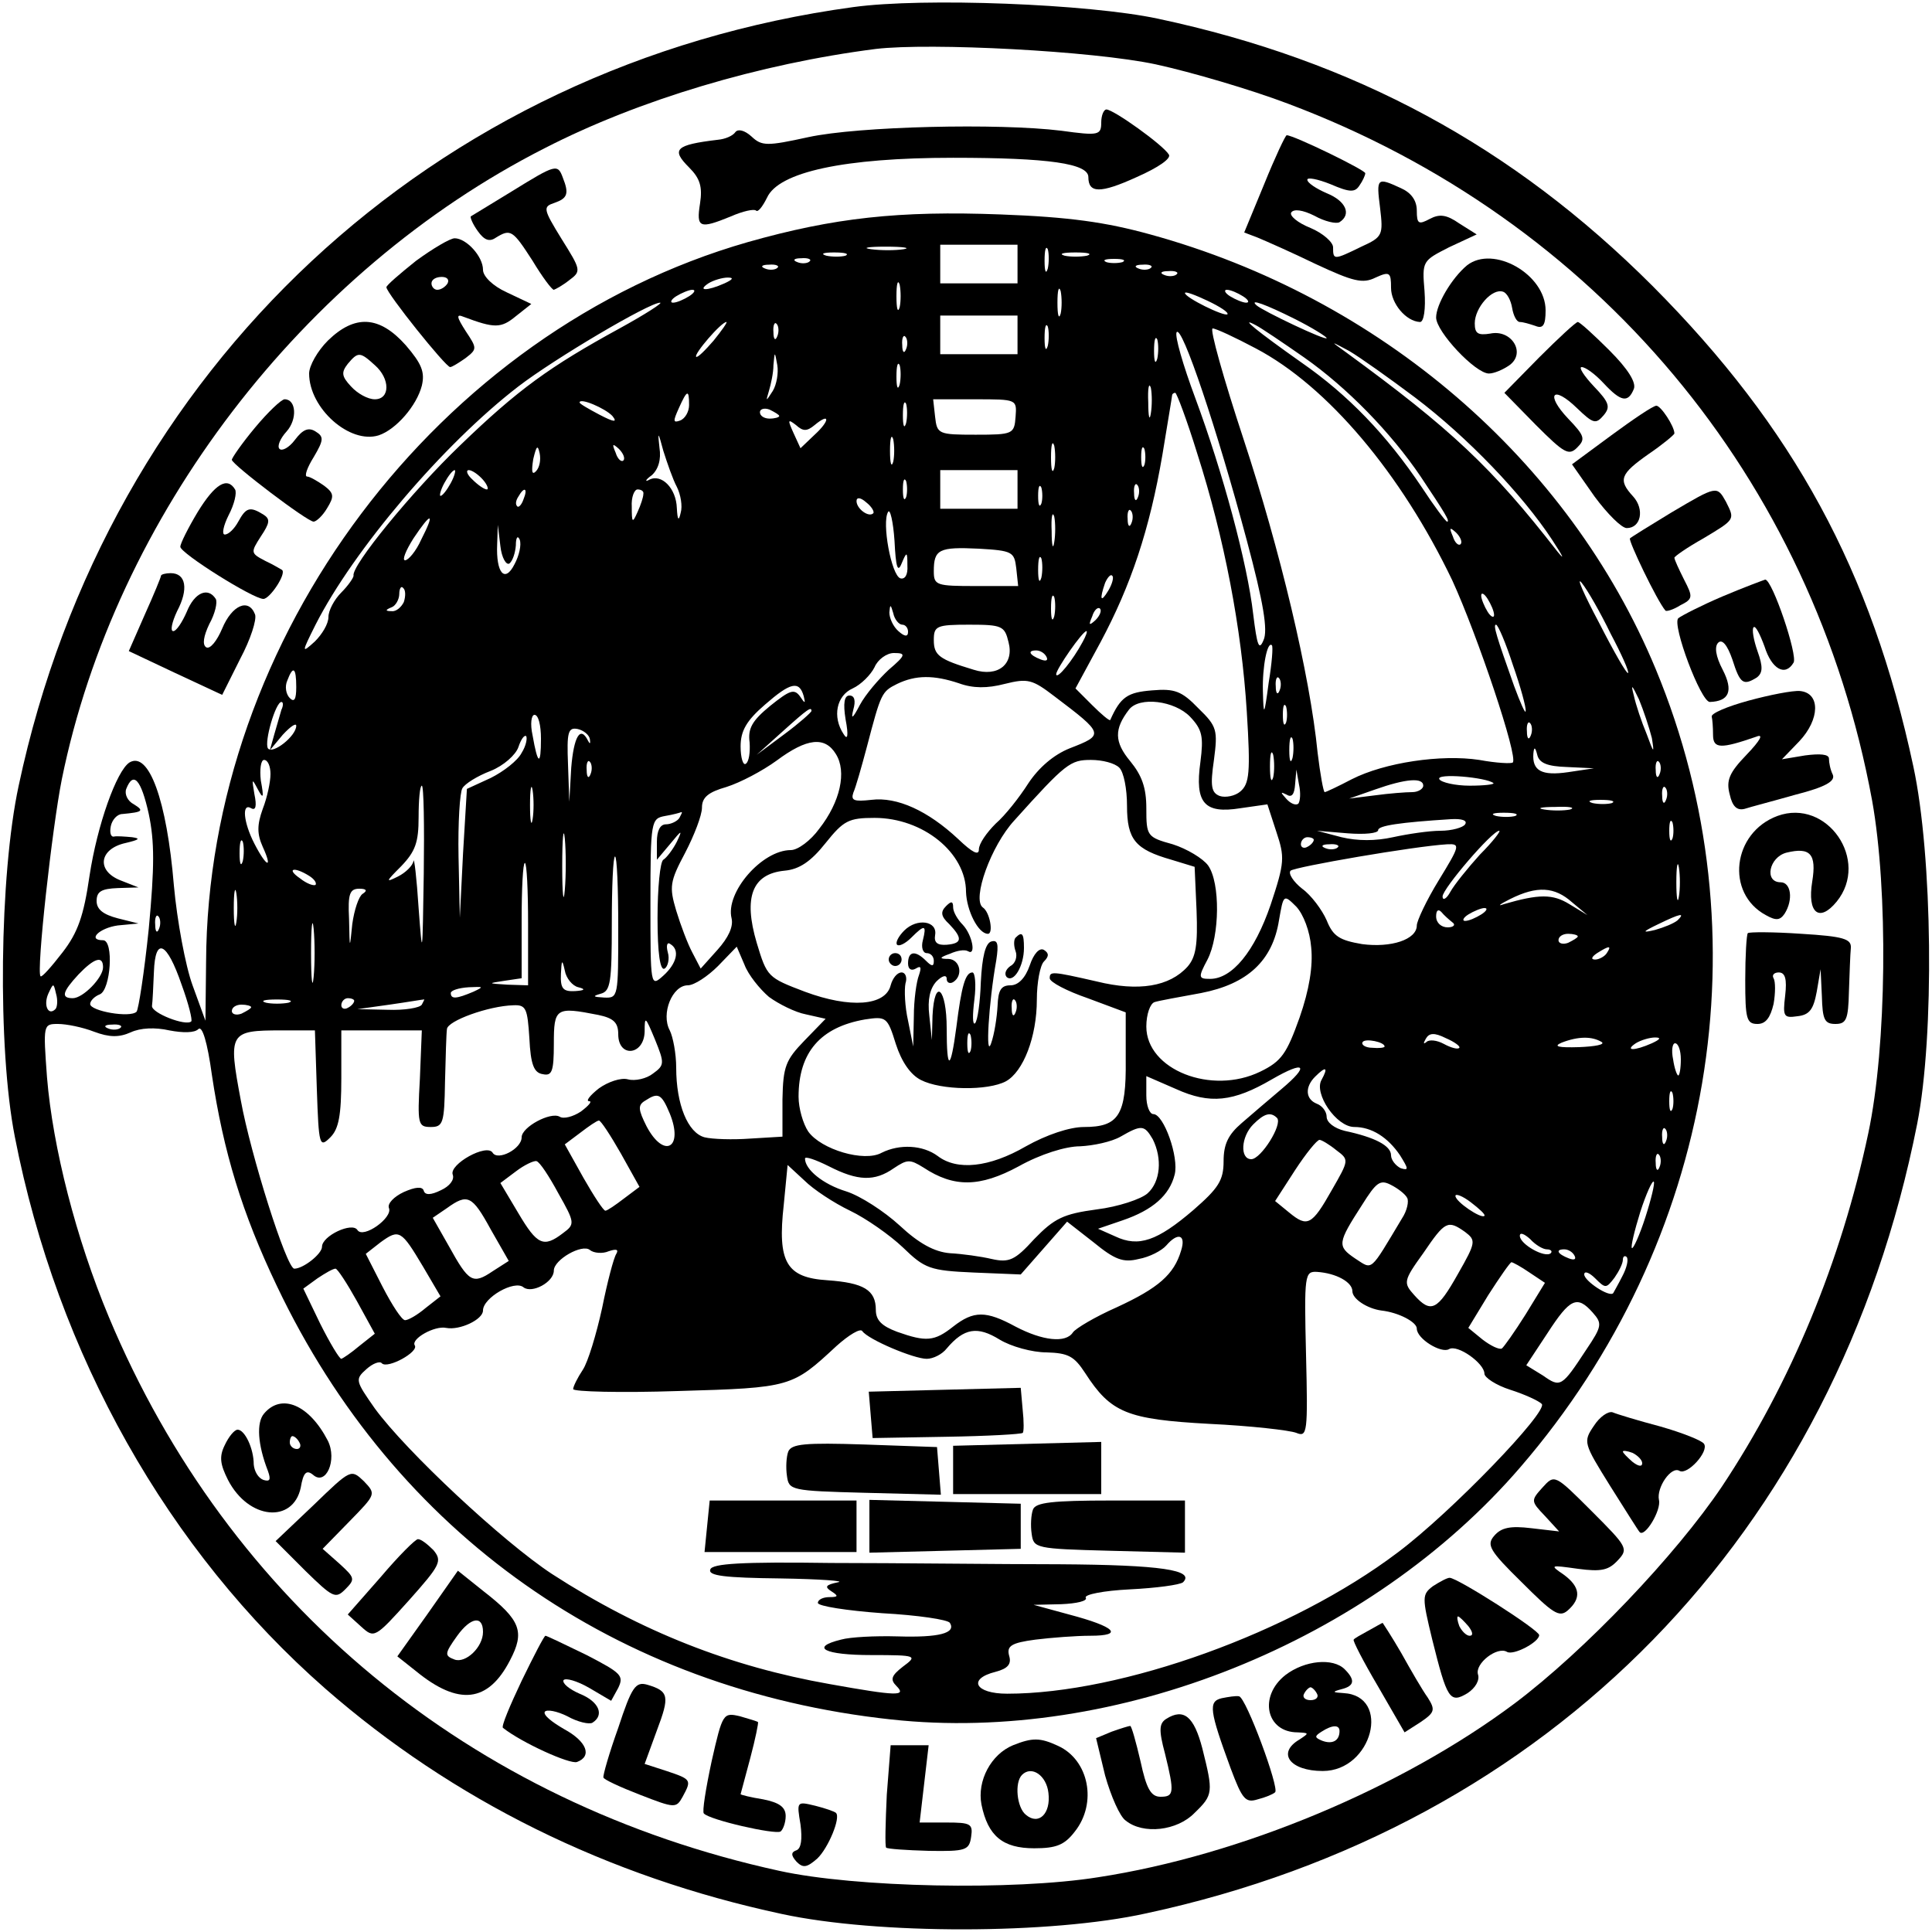 <?xml version="1.0" standalone="no"?>
<!DOCTYPE svg PUBLIC "-//W3C//DTD SVG 20010904//EN"
 "http://www.w3.org/TR/2001/REC-SVG-20010904/DTD/svg10.dtd">
<svg version="1.0" xmlns="http://www.w3.org/2000/svg"
 width="300pt" height="300pt" viewBox="0 0 300 300"
 preserveAspectRatio="xMidYMid meet">
<g transform="translate(0,300) scale(0.1,-0.1)"
fill="#000000" stroke="none">
<path d="M1325 2989 c-653 -89 -1158 -560 -1296 -1209 -30 -139 -33 -408 -6
-545 66 -339 238 -643 482 -857 198 -173 438 -292 709 -350 148 -32 417 -32
566 1 628 135 1071 589 1197 1226 27 137 24 416 -6 555 -65 304 -186 526 -405
746 -217 217 -463 350 -768 415 -108 23 -364 33 -473 18z m470 -89 c55 -12
147 -39 205 -61 479 -180 815 -582 907 -1082 25 -139 23 -381 -6 -517 -42
-198 -120 -387 -227 -548 -72 -107 -213 -255 -322 -337 -175 -131 -425 -236
-647 -270 -132 -21 -377 -16 -495 10 -480 105 -855 415 -1041 860 -51 122 -87
263 -96 372 -6 82 -6 83 17 83 13 0 38 -5 56 -12 24 -9 39 -9 57 -1 15 7 38 8
60 3 21 -4 39 -4 45 2 6 6 14 -20 21 -71 18 -120 47 -215 101 -328 183 -385
527 -627 954 -673 349 -38 743 120 977 392 301 349 381 827 210 1239 -135 325
-428 577 -785 675 -69 19 -125 27 -232 31 -158 6 -259 -5 -393 -43 -481 -138
-839 -614 -841 -1118 l-1 -91 -20 55 c-11 30 -24 100 -29 155 -11 133 -39 209
-69 191 -20 -13 -50 -97 -62 -176 -9 -62 -18 -88 -42 -119 -17 -22 -32 -39
-34 -37 -7 6 18 231 33 306 83 408 374 789 750 980 146 75 334 131 514 154 85
10 337 -3 435 -24z m-392 -287 c-13 -2 -35 -2 -50 0 -16 2 -5 4 22 4 28 0 40
-2 28 -4z m177 -23 l0 -30 -60 0 -60 0 0 30 0 30 60 0 60 0 0 -30z m47 -7 c-3
-10 -5 -4 -5 12 0 17 2 24 5 18 2 -7 2 -21 0 -30z m-314 20 c-7 -2 -21 -2 -30
0 -10 3 -4 5 12 5 17 0 24 -2 18 -5z m375 0 c-10 -2 -26 -2 -35 0 -10 3 -2 5
17 5 19 0 27 -2 18 -5z m-431 -9 c-3 -3 -12 -4 -19 -1 -8 3 -5 6 6 6 11 1 17
-2 13 -5z m486 -1 c-7 -2 -19 -2 -25 0 -7 3 -2 5 12 5 14 0 19 -2 13 -5z
m-536 -9 c-3 -3 -12 -4 -19 -1 -8 3 -5 6 6 6 11 1 17 -2 13 -5z m580 0 c-3 -3
-12 -4 -19 -1 -8 3 -5 6 6 6 11 1 17 -2 13 -5z m40 -10 c-3 -3 -12 -4 -19 -1
-8 3 -5 6 6 6 11 1 17 -2 13 -5z m-702 -14 c-27 -12 -43 -12 -25 0 8 5 22 9
30 9 10 0 8 -3 -5 -9z m272 -37 c-3 -10 -5 -2 -5 17 0 19 2 27 5 18 2 -10 2
-26 0 -35z m250 -10 c-3 -10 -5 -2 -5 17 0 19 2 27 5 18 2 -10 2 -26 0 -35z
m-577 27 c-8 -5 -19 -10 -25 -10 -5 0 -3 5 5 10 8 5 20 10 25 10 6 0 3 -5 -5
-10z m836 -28 c-5 -4 -66 26 -66 33 0 3 16 -3 35 -12 19 -9 33 -18 31 -21z
m24 28 c8 -5 11 -10 5 -10 -5 0 -17 5 -25 10 -8 5 -10 10 -5 10 6 0 17 -5 25
-10z m-968 -50 c-108 -59 -158 -95 -248 -182 -74 -71 -169 -187 -165 -202 0
-3 -8 -15 -19 -26 -11 -11 -20 -28 -20 -38 0 -11 -10 -27 -21 -38 -21 -19 -21
-18 1 26 59 116 198 280 315 370 56 43 203 130 220 130 5 0 -23 -18 -63 -40z
m1048 15 c28 -14 50 -28 50 -30 0 -5 -99 42 -109 51 -12 11 15 1 59 -21z
m-430 -25 l0 -30 -60 0 -60 0 0 30 0 30 60 0 60 0 0 -30z m-472 -9 c-13 -15
-25 -27 -27 -25 -4 4 39 54 47 54 2 0 -7 -13 -20 -29z m99 7 c-3 -8 -6 -5 -6
6 -1 11 2 17 5 13 3 -3 4 -12 1 -19z m420 -15 c-3 -10 -5 -4 -5 12 0 17 2 24
5 18 2 -7 2 -21 0 -30z m398 -18 c67 -47 135 -117 181 -185 38 -57 46 -70 41
-70 -2 0 -20 24 -39 53 -55 82 -115 144 -187 194 -68 48 -99 73 -71 58 8 -4
42 -27 75 -50z m-89 -284 c26 -97 33 -140 26 -155 -7 -17 -10 -9 -16 40 -9 79
-47 220 -90 336 -19 51 -32 96 -29 102 8 13 63 -151 109 -323z m14 298 c112
-59 226 -195 305 -360 39 -85 103 -275 94 -283 -2 -2 -25 -1 -52 4 -59 9 -147
-4 -198 -30 -21 -11 -40 -20 -42 -20 -2 0 -7 28 -11 61 -12 122 -59 317 -115
487 -31 94 -53 172 -48 172 5 0 35 -14 67 -31z m-543 -1 c-3 -8 -6 -5 -6 6 -1
11 2 17 5 13 3 -3 4 -12 1 -19z m390 -15 c-3 -10 -5 -4 -5 12 0 17 2 24 5 18
2 -7 2 -21 0 -30z m400 -60 c82 -62 167 -151 213 -221 17 -26 21 -34 8 -18
-101 130 -165 190 -328 309 -25 18 -25 18 5 2 17 -10 62 -42 102 -72z m-997
10 c-11 -17 -11 -17 -6 0 3 10 7 28 7 40 2 22 2 22 6 0 2 -12 -1 -30 -7 -40z
m197 10 c-3 -10 -5 -4 -5 12 0 17 2 24 5 18 2 -7 2 -21 0 -30z m390 -45 c-2
-13 -4 -5 -4 17 -1 22 1 32 4 23 2 -10 2 -28 0 -40z m-717 13 c0 -10 -6 -21
-14 -24 -11 -4 -11 -1 -2 19 13 29 16 30 16 5z m789 -75 c42 -131 69 -272 77
-401 6 -95 4 -112 -10 -124 -8 -7 -23 -10 -32 -7 -13 5 -15 15 -9 56 6 46 5
52 -24 80 -26 27 -37 31 -72 28 -38 -3 -49 -10 -65 -46 -1 -2 -14 9 -28 23
l-26 26 39 72 c47 88 76 174 96 291 8 49 15 90 15 92 0 2 2 4 5 4 2 0 18 -42
34 -94z m-908 58 c8 -10 3 -10 -20 2 -17 9 -31 17 -31 19 0 8 40 -9 51 -21z
m456 -11 c-3 -10 -5 -4 -5 12 0 17 2 24 5 18 2 -7 2 -21 0 -30z m170 10 c-2
-27 -4 -28 -62 -28 -58 0 -60 1 -63 28 l-3 27 65 0 c65 0 65 0 63 -27z m-367
1 c0 -2 -7 -4 -15 -4 -8 0 -15 4 -15 10 0 5 7 7 15 4 8 -4 15 -8 15 -10z m55
-14 c24 20 24 7 0 -15 l-22 -21 -11 24 c-9 20 -9 22 4 12 11 -10 17 -10 29 0z
m-214 -96 c6 -12 9 -30 6 -40 -3 -14 -5 -12 -6 7 -1 31 -24 54 -43 44 -7 -4
-6 0 4 7 10 9 15 24 12 43 -3 26 -2 25 6 -5 6 -19 15 -45 21 -56z m336 39 c-3
-10 -5 -2 -5 17 0 19 2 27 5 18 2 -10 2 -26 0 -35z m250 -10 c-3 -10 -5 -2 -5
17 0 19 2 27 5 18 2 -10 2 -26 0 -35z m-805 -5 c-6 -6 -7 0 -4 19 5 21 7 23
10 9 2 -10 0 -22 -6 -28z m136 17 c-3 -3 -9 2 -12 12 -6 14 -5 15 5 6 7 -7 10
-15 7 -18z m809 -7 c-3 -7 -5 -2 -5 12 0 14 2 19 5 13 2 -7 2 -19 0 -25z
m-1077 -28 c-6 -11 -13 -20 -16 -20 -2 0 0 9 6 20 6 11 13 20 16 20 2 0 0 -9
-6 -20z m50 5 c7 -8 9 -15 6 -15 -4 0 -14 7 -22 15 -9 8 -11 15 -6 15 5 0 15
-7 22 -15z m830 -15 l0 -30 -60 0 -60 0 0 30 0 30 60 0 60 0 0 -30z m-173 -12
c-3 -7 -5 -2 -5 12 0 14 2 19 5 13 2 -7 2 -19 0 -25z m210 -10 c-3 -7 -5 -2
-5 12 0 14 2 19 5 13 2 -7 2 -19 0 -25z m150 10 c-3 -8 -6 -5 -6 6 -1 11 2 17
5 13 3 -3 4 -12 1 -19z m-954 -3 c-3 -9 -8 -14 -10 -11 -3 3 -2 9 2 15 9 16
15 13 8 -4z m186 8 c0 -5 -4 -17 -9 -28 -8 -18 -9 -17 -9 8 -1 15 4 27 9 27 6
0 10 -3 9 -7z m357 -30 c-7 -7 -26 7 -26 19 0 6 6 6 15 -2 9 -7 13 -15 11 -17z
m44 -78 c8 19 9 19 9 -3 1 -15 -4 -22 -11 -20 -14 5 -29 87 -19 103 3 6 8 -15
10 -45 2 -41 5 -50 11 -35z m237 33 c-2 -13 -4 -5 -4 17 -1 22 1 32 4 23 2
-10 2 -28 0 -40z m120 30 c-3 -8 -6 -5 -6 6 -1 11 2 17 5 13 3 -3 4 -12 1 -19z
m-1103 -26 c-8 -18 -20 -32 -25 -32 -5 0 1 15 13 34 28 42 34 41 12 -2z m137
-37 c5 4 9 16 10 28 0 13 3 16 6 9 3 -8 -1 -25 -8 -38 -15 -30 -29 -14 -27 31
l1 30 4 -33 c2 -18 9 -30 14 -27z m1477 30 c-3 -3 -9 2 -12 12 -6 14 -5 15 5
6 7 -7 10 -15 7 -18z m-690 -37 l3 -28 -65 0 c-62 0 -66 1 -66 23 0 34 8 38
70 35 52 -3 55 -5 58 -30z m39 -15 c-3 -10 -5 -4 -5 12 0 17 2 24 5 18 2 -7 2
-21 0 -30z m104 -20 c-12 -20 -14 -14 -5 12 4 9 9 14 11 11 3 -2 0 -13 -6 -23z
m780 -67 c17 -32 29 -59 27 -61 -2 -2 -22 33 -45 78 -24 45 -36 73 -27 62 9
-11 29 -46 45 -79z m-1874 49 c-4 -8 -12 -15 -19 -14 -10 0 -10 2 0 6 6 2 12
12 12 21 0 8 3 13 6 9 4 -3 4 -13 1 -22z m1010 -22 c-3 -10 -5 -4 -5 12 0 17
2 24 5 18 2 -7 2 -21 0 -30z m683 2 c0 -5 -5 -3 -10 5 -5 8 -10 20 -10 25 0 6
5 3 10 -5 5 -8 10 -19 10 -25z m-919 -15 c5 0 9 -5 9 -11 0 -8 -5 -8 -15 1 -8
7 -14 20 -14 29 1 13 2 13 6 -1 2 -10 9 -18 14 -18z m300 7 c-10 -9 -11 -8 -5
6 3 10 9 15 12 12 3 -3 0 -11 -7 -18z m-135 -34 c9 -34 -16 -55 -54 -43 -53
16 -62 22 -62 46 0 22 4 24 55 24 51 0 55 -2 61 -27z m783 -35 c12 -34 21 -67
20 -72 0 -6 -8 12 -18 39 -27 76 -33 95 -28 95 3 0 15 -28 26 -62z m-668 35
c-15 -28 -40 -59 -41 -50 0 8 41 67 47 67 2 0 -1 -8 -6 -17z m289 -63 c-7 -53
-8 -53 -9 -13 -1 38 7 78 14 71 2 -2 0 -28 -5 -58z m-590 20 c-15 -14 -36 -38
-45 -55 -11 -21 -14 -23 -10 -7 4 14 2 22 -6 22 -8 0 -10 -12 -6 -37 5 -26 3
-33 -3 -23 -18 27 -11 60 14 71 13 6 28 21 34 33 5 12 19 22 30 22 19 0 19 -3
-8 -26z m245 20 c3 -6 -1 -7 -9 -4 -18 7 -21 14 -7 14 6 0 13 -4 16 -10z
m-1165 -47 c0 -19 -3 -24 -10 -17 -6 6 -8 18 -4 27 9 24 14 21 14 -10z m1029
6 c22 -8 44 -8 71 -1 36 9 43 7 77 -19 78 -59 78 -60 24 -81 -25 -10 -48 -30
-64 -54 -14 -22 -36 -50 -51 -63 -14 -14 -26 -31 -26 -40 0 -10 -10 -5 -32 16
-47 44 -95 66 -135 61 -27 -3 -32 -1 -28 11 4 9 13 41 21 71 22 84 23 86 47
98 29 14 57 14 96 1z m498 -11 c-3 -8 -6 -5 -6 6 -1 11 2 17 5 13 3 -3 4 -12
1 -19z m-739 -9 c3 -12 2 -12 -6 0 -9 12 -16 9 -46 -15 -28 -23 -35 -35 -32
-57 1 -15 -1 -30 -6 -33 -4 -3 -8 9 -8 27 0 24 9 40 38 65 39 34 53 38 60 13z
m1317 -65 c4 -25 3 -24 -8 6 -8 19 -17 46 -20 60 -5 19 -3 17 8 -6 7 -17 16
-44 20 -60z m-2128 44 c-2 -7 -7 -24 -11 -38 l-7 -25 20 24 c12 13 21 19 21
14 0 -16 -37 -45 -44 -35 -6 10 12 72 21 72 3 0 3 -6 0 -12z m1411 -11 c19
-20 21 -31 16 -70 -9 -64 6 -81 62 -72 l42 6 14 -43 c13 -39 13 -47 -9 -113
-25 -73 -60 -115 -94 -115 -18 0 -19 2 -4 30 19 37 20 119 1 146 -8 11 -33 26
-55 33 -40 11 -41 13 -41 56 0 32 -7 51 -25 73 -25 30 -25 50 -2 80 16 21 71
14 95 -11z m149 -9 c-3 -7 -5 -2 -5 12 0 14 2 19 5 13 2 -7 2 -19 0 -25z
m-737 18 c0 -2 -19 -19 -42 -36 l-43 -32 40 36 c40 36 45 39 45 32z m-420 -43
c0 -43 -5 -41 -13 5 -4 18 -2 32 3 32 6 0 10 -16 10 -37z m1537 5 c-3 -8 -6
-5 -6 6 -1 11 2 17 5 13 3 -3 4 -12 1 -19z m-1461 -6 c1 -7 0 -8 -3 -2 -12 24
-22 6 -26 -42 l-3 -53 -2 58 c-2 50 0 58 15 55 9 -2 18 -9 19 -16z m-106 -21
c-6 -12 -28 -29 -48 -39 l-37 -17 -6 -100 -5 -100 -2 95 c-1 52 2 100 6 106 4
7 23 19 44 27 20 8 39 25 43 37 4 12 9 19 12 17 2 -3 0 -15 -7 -26z m1197 -8
c-3 -10 -5 -4 -5 12 0 17 2 24 5 18 2 -7 2 -21 0 -30z m-709 6 c17 -27 7 -74
-26 -116 -13 -18 -33 -33 -44 -33 -45 0 -102 -66 -92 -106 3 -13 -5 -30 -22
-49 l-26 -29 -13 25 c-7 13 -18 42 -25 65 -11 37 -10 45 14 90 14 27 26 58 26
70 0 16 10 24 38 32 22 7 56 25 78 41 47 35 75 38 92 10z m679 -36 c-3 -10 -5
-2 -5 17 0 19 2 27 5 18 2 -10 2 -26 0 -35z m456 16 l42 -2 -40 -6 c-41 -6
-56 2 -54 29 1 11 3 10 6 -2 3 -13 16 -18 46 -19z m-2013 -11 c0 -12 -5 -36
-12 -54 -9 -25 -9 -39 0 -59 16 -35 6 -32 -13 5 -17 33 -20 64 -5 55 7 -4 9 3
5 22 -4 24 -4 25 5 8 9 -17 10 -14 5 13 -2 17 0 32 5 32 6 0 10 -10 10 -22z
m497 0 c-3 -8 -6 -5 -6 6 -1 11 2 17 5 13 3 -3 4 -12 1 -19z m821 10 c7 -7 12
-33 12 -59 0 -53 13 -68 69 -84 l36 -11 3 -68 c2 -53 -1 -72 -14 -87 -28 -31
-76 -39 -141 -23 -70 16 -73 16 -73 5 0 -6 27 -20 59 -31 l59 -22 0 -74 c1
-86 -11 -104 -65 -104 -22 0 -58 -12 -90 -30 -57 -33 -107 -38 -137 -15 -23
17 -59 19 -87 5 -27 -15 -94 5 -114 33 -8 12 -15 36 -15 54 0 69 34 108 103
120 33 5 35 4 48 -38 9 -28 23 -48 39 -56 31 -16 104 -17 132 -2 27 15 48 69
48 127 0 26 5 53 11 59 8 8 8 13 0 18 -7 4 -16 -6 -22 -24 -7 -20 -18 -31 -30
-31 -15 0 -19 -8 -20 -32 -1 -18 -5 -44 -10 -58 -9 -26 -4 62 8 129 4 26 2 32
-8 29 -9 -3 -14 -24 -16 -63 -1 -31 -5 -60 -9 -64 -4 -3 -4 13 -1 37 3 23 1
42 -3 42 -11 0 -17 -21 -25 -85 -9 -68 -15 -69 -15 -2 0 63 -19 80 -22 20 l-1
-38 -4 38 c-3 25 1 42 11 53 9 9 16 11 16 4 0 -6 5 -8 10 -5 16 10 11 35 -7
36 -15 0 -15 2 2 8 11 5 23 7 28 4 13 -8 7 25 -8 41 -8 8 -15 20 -15 27 0 10
-3 10 -11 2 -9 -9 -8 -16 5 -28 21 -22 20 -30 -4 -32 -14 -1 -20 3 -18 15 4
22 -28 27 -48 7 -9 -9 -14 -19 -11 -22 3 -3 13 2 22 11 21 21 24 20 18 -4 -3
-11 0 -20 6 -20 6 0 11 -5 11 -12 0 -9 -3 -9 -12 0 -17 17 -28 15 -28 -4 0 -9
5 -12 12 -8 8 5 9 2 5 -10 -4 -10 -8 -39 -8 -64 l-1 -47 -8 40 c-5 22 -6 48
-4 58 3 9 0 17 -6 17 -7 0 -14 -9 -17 -20 -8 -32 -63 -36 -133 -10 -58 22 -59
23 -75 76 -21 71 -7 107 43 112 23 2 41 14 64 43 28 35 36 39 76 39 75 0 142
-54 142 -115 1 -29 19 -65 34 -65 9 0 3 34 -8 41 -17 13 13 96 49 135 80 89
87 94 119 94 18 0 37 -5 44 -12z m839 -10 c-3 -8 -6 -5 -6 6 -1 11 2 17 5 13
3 -3 4 -12 1 -19z m-561 -46 c-4 -3 -12 0 -19 8 -9 10 -9 11 1 6 8 -5 12 1 13
16 l2 23 4 -23 c3 -13 2 -26 -1 -30z m303 32 c2 -2 -14 -4 -37 -4 -22 0 -44 5
-47 10 -6 10 73 3 84 -6z m-2088 -48 c9 -43 9 -81 0 -178 -7 -68 -16 -126 -19
-129 -10 -10 -72 1 -72 12 0 5 7 12 15 15 17 7 22 84 5 84 -25 0 -6 19 23 23
l32 3 -32 8 c-23 6 -33 14 -33 27 0 15 8 19 33 20 l32 1 -28 11 c-38 15 -33
49 8 58 21 5 24 7 10 9 -11 1 -24 2 -28 1 -5 -1 -7 6 -5 16 2 10 10 19 18 19
32 3 34 5 18 15 -10 5 -15 16 -12 24 11 28 23 15 35 -39z m596 -8 c-2 -13 -4
-3 -4 22 0 25 2 35 4 23 2 -13 2 -33 0 -45z m1383 52 c0 -5 -8 -10 -17 -10
-10 0 -36 -2 -58 -5 l-40 -5 40 14 c48 17 75 19 75 6z m-1552 -137 c-2 -129
-2 -133 -8 -53 -3 47 -7 80 -8 73 -1 -7 -12 -18 -24 -24 -20 -10 -19 -8 5 16
22 23 27 37 27 76 0 27 2 49 5 49 3 0 4 -62 3 -137z m1929 115 c-3 -8 -6 -5
-6 6 -1 11 2 17 5 13 3 -3 4 -12 1 -19z m-84 -5 c-7 -2 -21 -2 -30 0 -10 3 -4
5 12 5 17 0 24 -2 18 -5z m-65 -10 c-10 -2 -28 -2 -40 0 -13 2 -5 4 17 4 22 1
32 -1 23 -4z m-1383 -13 c-3 -5 -13 -10 -21 -10 -9 0 -14 -10 -14 -27 l0 -28
21 25 c18 22 19 22 10 3 -6 -12 -16 -25 -21 -28 -5 -3 -9 -44 -9 -91 0 -54 4
-82 11 -78 5 3 8 15 5 25 -3 11 -1 17 4 13 15 -9 10 -30 -11 -49 -20 -18 -20
-17 -20 113 0 128 1 131 23 135 12 2 23 5 25 6 2 0 0 -3 -3 -9z m1298 3 c-7
-2 -21 -2 -30 0 -10 3 -4 5 12 5 17 0 24 -2 18 -5z m-1476 -115 c-2 -24 -4 -7
-4 37 0 44 2 63 4 43 2 -21 2 -57 0 -80z m1398 102 c-3 -5 -21 -10 -38 -10
-18 0 -51 -5 -74 -10 -27 -6 -55 -6 -80 0 l-38 10 48 -4 c26 -2 47 0 47 5 0 7
34 12 113 17 17 1 26 -2 22 -8z m322 -22 c-3 -7 -5 -2 -5 12 0 14 2 19 5 13 2
-7 2 -19 0 -25z m-299 -25 c-19 -21 -40 -47 -46 -58 -6 -11 -12 -14 -12 -7 0
12 77 102 88 102 3 0 -10 -17 -30 -37z m-1921 -10 c-3 -10 -5 -4 -5 12 0 17 2
24 5 18 2 -7 2 -21 0 -30z m1663 33 c0 -3 -4 -8 -10 -11 -5 -3 -10 -1 -10 4 0
6 5 11 10 11 6 0 10 -2 10 -4z m37 -12 c-3 -3 -12 -4 -19 -1 -8 3 -5 6 6 6 11
1 17 -2 13 -5z m157 -51 c-19 -31 -34 -63 -34 -70 0 -22 -40 -35 -85 -29 -35
6 -45 12 -55 37 -7 16 -24 39 -38 49 -14 11 -22 24 -18 28 7 6 192 38 243 41
21 1 20 -2 -13 -56z m-1274 -73 c0 -108 0 -110 -22 -109 -17 1 -19 2 -5 6 15
4 17 18 17 109 0 57 2 104 5 104 3 0 5 -49 5 -110z m1647 48 c-2 -13 -4 -3 -4
22 0 25 2 35 4 23 2 -13 2 -33 0 -45z m-1787 -43 l0 -95 -32 1 c-31 2 -31 2
-5 6 l27 4 0 90 c0 49 2 89 5 89 3 0 5 -43 5 -95z m-340 75 c8 -5 12 -11 10
-14 -3 -2 -14 2 -24 10 -22 15 -10 19 14 4z m-113 -72 c-2 -13 -4 -3 -4 22 0
25 2 35 4 23 2 -13 2 -33 0 -45z m196 44 c-6 -4 -13 -25 -16 -47 -4 -40 -4
-40 -5 8 -2 39 1 47 16 47 11 0 13 -3 5 -8z m1878 -13 l24 -20 -28 17 c-26 16
-47 16 -102 0 -11 -4 -6 0 10 8 42 21 69 19 96 -5z m-405 -70 c3 -29 -3 -66
-18 -109 -20 -56 -28 -68 -61 -84 -76 -37 -177 3 -177 70 0 19 6 36 13 38 6 2
39 8 72 14 72 14 111 50 121 113 7 40 7 41 27 21 11 -12 21 -38 23 -63z
m-1549 -46 c-2 -21 -4 -4 -4 37 0 41 2 58 4 38 2 -21 2 -55 0 -75z m1768 85
c6 -4 2 -8 -7 -8 -10 0 -18 7 -18 17 0 9 3 12 8 7 4 -5 12 -12 17 -16z m45 12
c-8 -5 -19 -10 -25 -10 -5 0 -3 5 5 10 8 5 20 10 25 10 6 0 3 -5 -5 -10z
m-2053 -22 c-3 -8 -6 -5 -6 6 -1 11 2 17 5 13 3 -3 4 -12 1 -19z m2358 13 c-6
-5 -21 -11 -35 -15 -21 -5 -20 -3 5 9 35 17 42 18 30 6z m-155 -25 c0 -2 -7
-6 -15 -10 -8 -3 -15 -1 -15 4 0 6 7 10 15 10 8 0 15 -2 15 -4z m-2168 -75
c11 -30 17 -55 15 -57 -8 -8 -62 13 -61 24 1 7 2 30 3 53 2 55 20 47 43 -20z
m912 -19 c15 -11 41 -24 57 -27 l31 -7 -33 -34 c-29 -30 -33 -40 -34 -91 l0
-58 -50 -3 c-27 -2 -59 -1 -71 2 -26 7 -44 51 -44 108 0 22 -5 48 -10 58 -14
26 4 70 28 70 10 0 31 14 47 30 l29 30 12 -28 c6 -16 24 -38 38 -50z m1301 68
c-3 -5 -12 -10 -18 -10 -7 0 -6 4 3 10 19 12 23 12 15 0z m-2335 -22 c0 -16
-31 -48 -47 -48 -19 0 -16 10 9 37 24 25 38 30 38 11z m738 -31 c12 -3 10 -5
-5 -6 -19 -1 -23 4 -22 27 1 22 2 23 6 5 2 -12 12 -24 21 -26z m-812 -34 c-11
-11 -19 6 -11 24 8 17 8 17 12 0 3 -10 2 -21 -1 -24z m649 27 c-26 -11 -35
-12 -35 -2 0 4 12 8 28 9 23 1 24 1 7 -7z m-287 -17 c-10 -2 -26 -2 -35 0 -10
3 -2 5 17 5 19 0 27 -2 18 -5z m102 3 c0 -3 -4 -8 -10 -11 -5 -3 -10 -1 -10 4
0 6 5 11 10 11 6 0 10 -2 10 -4z m105 -6 c-3 -5 -27 -9 -53 -8 l-47 1 50 7
c28 4 51 8 53 8 2 1 0 -2 -3 -8z m922 -12 c-3 -8 -6 -5 -6 6 -1 11 2 17 5 13
3 -3 4 -12 1 -19z m-1187 8 c0 -2 -7 -6 -15 -10 -8 -3 -15 -1 -15 4 0 6 7 10
15 10 8 0 15 -2 15 -4z m432 -48 c2 -41 7 -54 21 -56 14 -3 17 4 17 47 0 56 3
58 69 45 24 -5 31 -12 31 -30 0 -37 40 -33 41 4 0 25 1 24 16 -12 15 -37 15
-40 -3 -53 -10 -8 -28 -12 -39 -9 -11 3 -31 -4 -45 -14 -14 -11 -21 -20 -15
-20 5 0 -1 -7 -13 -16 -12 -8 -27 -12 -33 -8 -14 8 -59 -16 -59 -32 0 -18 -37
-37 -45 -24 -9 15 -68 -18 -62 -34 3 -8 -5 -18 -18 -24 -16 -8 -25 -8 -27 -1
-2 7 -13 6 -31 -2 -15 -7 -26 -18 -23 -25 6 -15 -40 -48 -49 -34 -8 13 -55 -9
-55 -26 0 -11 -29 -34 -43 -34 -12 0 -68 178 -83 261 -20 106 -18 109 63 109
l52 0 3 -92 c3 -87 4 -91 21 -74 13 13 17 34 17 92 l0 74 63 0 62 0 -3 -75
c-4 -71 -3 -75 17 -75 19 0 21 6 22 70 1 39 2 75 3 82 1 13 65 36 103 37 20 1
22 -5 25 -51z m-635 16 c-3 -3 -12 -4 -19 -1 -8 3 -5 6 6 6 11 1 17 -2 13 -5z
m1320 -36 c-3 -7 -5 -2 -5 12 0 14 2 19 5 13 2 -7 2 -19 0 -25z m759 5 c-2 -3
-13 0 -24 6 -11 6 -23 7 -27 3 -5 -4 -5 -2 -1 5 5 9 13 10 31 1 14 -6 23 -13
21 -15z m-116 2 c0 -2 -9 -3 -19 -2 -11 0 -18 5 -15 9 4 6 34 0 34 -7z m337 7
c6 -4 -10 -7 -35 -8 -32 -1 -41 1 -27 7 26 10 47 10 62 1z m78 -2 c-27 -12
-43 -12 -25 0 8 5 22 9 30 9 10 0 8 -3 -5 -9z m45 -25 c0 -14 -2 -25 -4 -25
-2 0 -6 11 -8 25 -3 14 -1 25 3 25 5 0 9 -11 9 -25z m-620 -46 c-19 -16 -47
-40 -62 -53 -21 -18 -28 -33 -28 -59 0 -30 -8 -42 -47 -76 -56 -48 -85 -58
-121 -41 l-27 12 38 13 c47 16 73 39 81 71 7 27 -17 94 -33 94 -6 0 -11 13
-11 29 l0 30 46 -20 c53 -24 89 -20 149 15 52 30 59 22 15 -15z m62 14 c-12
-21 23 -73 51 -73 27 0 52 -16 71 -44 13 -21 14 -24 1 -20 -8 4 -15 13 -15 20
0 15 -25 28 -72 38 -16 4 -28 13 -28 22 0 8 -7 17 -15 20 -18 7 -19 26 -3 42
17 17 21 15 10 -5z m545 -45 c-3 -7 -5 -2 -5 12 0 14 2 19 5 13 2 -7 2 -19 0
-25z m-1557 -7 c22 -54 -9 -71 -36 -20 -13 26 -14 33 -2 40 20 13 25 11 38
-20z m943 -7 c9 -10 -25 -64 -40 -64 -18 0 -16 35 3 54 17 17 27 20 37 10z
m-1019 -55 l29 -52 -24 -18 c-13 -10 -26 -19 -29 -19 -3 0 -18 23 -34 51 l-29
52 24 18 c13 10 26 19 29 19 3 0 18 -23 34 -51z m826 22 c15 -30 12 -66 -8
-84 -10 -9 -46 -21 -79 -25 -52 -7 -66 -14 -97 -46 -30 -33 -39 -37 -66 -31
-17 4 -46 8 -65 9 -24 2 -48 15 -78 43 -24 22 -61 46 -83 53 -36 11 -64 34
-64 51 0 4 17 -2 37 -12 45 -23 71 -24 101 -3 21 14 25 14 46 1 47 -31 87 -31
148 2 34 19 73 31 95 31 21 1 49 7 63 15 33 19 37 18 50 -4z m797 -3 c-3 -8
-6 -5 -6 6 -1 11 2 17 5 13 3 -3 4 -12 1 -19z m-512 -14 c20 -15 20 -15 -7
-62 -31 -55 -38 -58 -66 -35 l-22 18 31 48 c17 26 34 47 38 47 3 0 15 -7 26
-16z m502 -26 c-3 -8 -6 -5 -6 6 -1 11 2 17 5 13 3 -3 4 -12 1 -19z m-1710
-41 c26 -46 26 -48 7 -62 -30 -23 -40 -18 -69 31 l-28 47 24 18 c13 10 28 17
32 16 5 -1 20 -24 34 -50z m453 -27 c25 -12 62 -38 82 -57 34 -33 42 -36 110
-39 l73 -3 36 41 36 41 41 -32 c33 -27 46 -32 70 -26 17 3 36 13 43 21 18 21
31 17 23 -8 -11 -37 -35 -58 -100 -88 -34 -15 -64 -33 -68 -39 -11 -17 -47
-13 -89 9 -46 25 -65 25 -97 0 -29 -23 -42 -24 -87 -8 -24 9 -33 18 -33 34 0
31 -19 42 -75 46 -64 4 -78 28 -68 117 l6 62 26 -24 c14 -14 46 -35 71 -47z
m865 20 c3 -5 0 -20 -8 -32 -51 -85 -45 -80 -73 -62 -28 19 -27 24 11 83 22
35 28 40 45 31 10 -5 22 -14 25 -20z m370 -30 c-9 -28 -19 -50 -21 -48 -2 2 4
27 13 56 9 28 19 50 21 47 2 -2 -4 -27 -13 -55z m-250 2 c-5 -5 -45 22 -45 31
0 4 11 0 24 -10 13 -10 23 -19 21 -21z m-1543 -21 l28 -49 -25 -16 c-31 -21
-37 -17 -68 39 l-25 44 22 15 c32 23 39 20 68 -33z m1513 -4 c17 -13 17 -16
-11 -65 -32 -57 -42 -62 -68 -33 -17 19 -17 22 14 65 34 50 38 52 65 33z
m-1618 -54 l27 -46 -23 -18 c-13 -11 -27 -19 -32 -19 -5 0 -20 23 -35 52 l-26
51 23 18 c29 21 32 19 66 -38z m1745 27 c6 0 9 -3 6 -6 -9 -8 -48 14 -48 27 0
6 7 3 16 -5 8 -9 20 -16 26 -16z m-1457 -3 c12 4 16 3 12 -4 -4 -6 -14 -44
-22 -84 -9 -41 -22 -84 -30 -96 -8 -12 -15 -26 -15 -30 0 -4 73 -6 163 -3 176
5 177 6 246 70 19 17 37 28 40 23 9 -13 80 -43 100 -43 10 0 24 7 31 16 27 32
48 35 82 14 18 -11 51 -20 73 -20 34 -1 43 -6 60 -32 40 -62 65 -72 193 -79
64 -3 125 -10 135 -14 17 -7 18 0 15 122 -3 124 -2 129 17 128 30 -2 55 -16
55 -30 0 -12 23 -27 45 -30 27 -3 55 -18 55 -28 0 -16 38 -39 50 -32 13 8 55
-22 55 -38 0 -6 18 -18 40 -25 22 -7 44 -17 49 -22 11 -11 -141 -169 -224
-231 -164 -124 -428 -219 -606 -219 -50 0 -62 23 -18 34 19 5 25 12 21 25 -4
15 3 20 41 25 24 3 63 6 85 6 53 0 39 14 -33 33 l-55 15 43 1 c24 1 41 5 38
10 -3 5 28 11 68 13 41 2 78 7 83 11 19 19 -34 27 -192 28 -93 0 -253 2 -354
2 -140 2 -185 -1 -188 -10 -4 -10 23 -13 109 -14 62 -1 102 -4 89 -6 -19 -4
-21 -7 -10 -14 11 -7 11 -9 -3 -9 -10 0 -18 -4 -18 -9 0 -5 45 -12 100 -16 55
-3 102 -10 105 -15 10 -16 -17 -23 -81 -21 -35 1 -74 -1 -88 -5 -49 -12 -26
-24 47 -24 71 0 72 -1 49 -18 -18 -14 -20 -20 -10 -30 16 -16 2 -16 -104 3
-153 27 -292 81 -431 171 -76 50 -226 190 -275 257 -30 43 -31 45 -13 61 10 9
21 13 24 9 9 -9 58 18 51 28 -6 10 31 31 49 27 21 -4 57 13 57 27 0 20 49 48
63 36 13 -10 47 8 47 26 0 17 44 42 56 32 6 -5 20 -6 29 -2z m1500 -7 c3 -6
-1 -7 -9 -4 -18 7 -21 14 -7 14 6 0 13 -4 16 -10z m74 -32 c-6 -12 -13 -24
-14 -26 -6 -7 -45 19 -45 29 0 6 8 3 17 -6 16 -16 17 -16 30 1 7 10 13 22 13
28 0 5 3 7 6 4 3 -4 0 -17 -7 -30z m-144 6 l24 -16 -30 -49 c-17 -27 -34 -51
-37 -53 -4 -2 -17 4 -30 14 l-22 18 31 51 c18 28 34 51 36 51 2 0 15 -7 28
-16z m-1821 -44 l28 -51 -24 -19 c-13 -11 -25 -19 -28 -20 -3 0 -18 25 -33 55
l-26 54 22 16 c12 8 24 15 28 15 3 0 18 -23 33 -50z m1919 -18 c15 -17 15 -21
-10 -58 -38 -58 -40 -59 -67 -40 l-26 16 33 50 c35 54 46 59 70 32z"/>
<path d="M1710 2810 c0 -20 -4 -21 -62 -13 -97 12 -315 7 -393 -10 -64 -14
-72 -14 -88 1 -11 10 -21 12 -25 7 -4 -6 -16 -11 -27 -12 -67 -8 -73 -15 -45
-43 17 -17 21 -30 17 -56 -6 -38 -1 -40 48 -20 18 8 36 12 39 9 3 -3 10 6 17
20 18 40 120 62 289 62 149 0 210 -9 210 -30 0 -25 18 -26 75 0 34 15 54 29
50 35 -9 15 -86 70 -97 70 -4 0 -8 -9 -8 -20z"/>
<path d="M1963 2714 l-31 -75 21 -8 c12 -5 53 -23 90 -41 58 -27 73 -31 93
-21 22 10 24 8 24 -16 0 -24 23 -52 45 -53 6 0 9 20 7 48 -4 47 -3 47 38 68
l43 20 -27 17 c-20 14 -31 15 -46 7 -17 -9 -20 -8 -20 13 0 16 -9 28 -25 35
-37 17 -38 16 -32 -31 5 -42 4 -45 -29 -60 -43 -21 -44 -21 -44 -1 0 8 -16 22
-35 30 -20 8 -33 19 -30 24 4 6 18 4 36 -5 16 -9 34 -13 39 -10 19 12 10 33
-20 45 -16 7 -30 16 -30 21 0 4 16 1 36 -7 30 -13 38 -13 45 -2 5 7 9 16 9 19
0 5 -111 59 -122 59 -2 0 -18 -34 -35 -76z"/>
<path d="M795 2703 c-33 -20 -62 -38 -64 -39 -1 -2 3 -12 11 -23 10 -14 18
-17 28 -10 23 14 26 12 57 -36 15 -25 30 -45 33 -45 3 1 14 7 24 15 19 14 18
16 -12 64 -29 47 -29 50 -11 56 20 7 23 14 13 39 -8 22 -11 21 -79 -21z"/>
<path d="M646 2595 c-25 -20 -46 -38 -46 -41 0 -9 92 -124 99 -124 3 0 14 7
24 14 18 14 18 15 0 42 -14 22 -15 27 -3 22 48 -18 58 -18 81 1 l24 19 -38 18
c-22 10 -37 25 -37 35 0 21 -26 49 -44 49 -7 0 -34 -16 -60 -35z m49 -35 c-3
-5 -10 -10 -16 -10 -5 0 -9 5 -9 10 0 6 7 10 16 10 8 0 12 -4 9 -10z"/>
<path d="M2278 2588 c-24 -20 -48 -61 -48 -81 0 -22 61 -87 82 -87 8 0 22 6
32 13 26 19 3 56 -30 49 -19 -3 -24 0 -24 16 0 24 27 55 44 49 6 -2 12 -13 14
-25 2 -12 7 -22 12 -22 5 0 15 -3 24 -6 12 -5 16 1 16 24 0 56 -81 102 -122
70z"/>
<path d="M509 2471 c-16 -16 -29 -39 -29 -51 0 -54 63 -110 108 -96 27 9 59
46 67 77 5 21 0 34 -25 63 -41 46 -79 48 -121 7z m73 -38 c24 -21 24 -53 0
-53 -11 0 -27 9 -37 20 -15 16 -15 22 -5 35 16 19 19 19 42 -2z"/>
<path d="M2390 2445 l-54 -55 49 -50 c44 -44 51 -48 64 -35 13 13 12 18 -14
45 -36 38 -24 53 14 16 25 -24 29 -25 41 -11 11 13 9 20 -15 45 -16 17 -24 30
-19 30 6 0 21 -11 34 -25 27 -29 38 -31 47 -9 4 10 -9 31 -38 60 -24 24 -46
44 -49 44 -3 0 -30 -25 -60 -55z"/>
<path d="M396 2336 c-20 -24 -36 -47 -36 -50 0 -7 117 -96 127 -96 4 0 14 9
21 21 11 18 11 23 -5 35 -10 7 -22 14 -26 14 -5 0 0 14 10 30 16 27 16 32 3
40 -11 7 -20 3 -32 -13 -9 -12 -20 -18 -24 -14 -4 4 1 16 11 27 17 19 15 50
-3 50 -5 0 -26 -20 -46 -44z"/>
<path d="M2502 2324 l-61 -45 35 -50 c20 -27 42 -49 50 -49 22 0 28 29 10 49
-24 26 -20 35 24 66 22 15 40 30 40 32 0 11 -21 43 -28 43 -5 0 -36 -21 -70
-46z"/>
<path d="M307 2205 c-15 -25 -27 -49 -27 -54 0 -10 113 -81 129 -81 10 0 36
39 29 45 -2 1 -13 8 -26 14 -23 12 -23 13 -7 38 14 21 15 27 4 34 -21 13 -27
11 -39 -11 -6 -11 -15 -20 -21 -20 -5 0 -2 14 6 30 9 17 13 35 10 40 -12 20
-31 9 -58 -35z"/>
<path d="M2595 2204 c-33 -20 -62 -38 -64 -40 -3 -3 42 -97 55 -112 1 -2 12 1
23 8 20 10 20 13 6 40 -8 16 -15 31 -15 34 0 2 20 16 45 30 50 30 49 29 35 57
-14 25 -14 25 -85 -17z"/>
<path d="M250 2106 c0 -2 -11 -29 -25 -60 l-25 -57 72 -34 73 -34 28 56 c16
30 26 61 23 69 -10 26 -36 14 -51 -22 -8 -19 -19 -33 -25 -29 -6 4 -4 17 5 36
9 16 13 34 10 39 -12 19 -33 10 -45 -20 -7 -16 -16 -30 -21 -30 -5 0 -2 14 6
31 18 34 14 59 -10 59 -8 0 -15 -2 -15 -4z"/>
<path d="M2675 2074 c-33 -14 -64 -30 -69 -34 -10 -10 35 -130 49 -130 30 1
37 17 20 50 -11 21 -13 36 -7 42 6 6 14 -3 22 -26 12 -38 17 -41 38 -28 9 7
10 16 1 41 -6 17 -9 34 -6 37 3 3 10 -11 17 -30 11 -35 32 -47 45 -25 7 11
-33 129 -44 129 -3 -1 -33 -12 -66 -26z"/>
<path d="M2715 1912 c-33 -9 -59 -20 -57 -25 1 -4 2 -16 2 -28 0 -22 12 -22
67 -3 12 5 7 -5 -15 -28 -27 -28 -32 -40 -26 -62 4 -18 11 -25 23 -22 9 3 44
12 79 22 47 12 62 21 58 31 -4 8 -6 19 -6 25 0 7 -14 8 -37 5 l-36 -6 27 28
c32 34 33 75 1 78 -11 1 -47 -6 -80 -15z"/>
<path d="M2760 1733 c-70 -26 -81 -120 -18 -154 16 -9 22 -8 29 2 14 22 10 49
-6 49 -26 0 -18 39 9 46 37 9 47 -2 40 -45 -8 -49 11 -64 38 -31 52 64 -15
161 -92 133z"/>
<path d="M2714 1551 c-2 -2 -4 -35 -4 -73 0 -60 2 -68 19 -68 13 0 20 10 25
31 3 17 3 35 0 40 -3 5 1 9 8 9 10 0 13 -10 10 -36 -4 -33 -2 -35 19 -32 19 2
25 11 30 38 l6 35 2 -42 c1 -36 4 -43 21 -43 17 0 20 7 21 50 1 28 2 58 3 68
1 14 -11 18 -77 22 -43 3 -81 3 -83 1z"/>
<path d="M410 805 c-12 -14 -10 -48 6 -89 5 -14 3 -17 -7 -14 -8 3 -14 13 -15
24 0 25 -14 54 -25 54 -5 0 -14 -11 -20 -24 -9 -18 -7 -30 5 -54 32 -62 101
-68 113 -12 4 24 9 28 19 20 20 -18 38 23 23 53 -29 56 -72 74 -99 42z m55
-45 c3 -5 1 -10 -4 -10 -6 0 -11 5 -11 10 0 6 2 10 4 10 3 0 8 -4 11 -10z"/>
<path d="M2475 786 c-17 -25 -16 -27 25 -93 24 -38 44 -70 46 -72 8 -9 34 34
30 50 -4 19 19 53 32 45 12 -7 46 30 38 42 -3 5 -33 17 -68 27 -34 9 -67 19
-74 22 -7 2 -20 -7 -29 -21z m75 -58 c0 -6 -6 -5 -15 2 -8 7 -15 14 -15 16 0
2 7 1 15 -2 8 -4 15 -11 15 -16z"/>
<path d="M487 663 l-59 -56 46 -46 c43 -42 47 -44 62 -29 16 16 15 18 -9 40
l-26 23 42 43 c41 42 41 42 22 62 -20 19 -20 19 -78 -37z"/>
<path d="M2395 690 c-18 -20 -18 -21 4 -44 l22 -24 -43 5 c-33 4 -47 1 -58
-12 -12 -14 -7 -23 43 -72 48 -48 58 -55 71 -44 22 19 20 37 -6 56 -22 15 -21
15 22 9 37 -5 48 -2 62 13 17 18 15 21 -40 76 -58 58 -58 58 -77 37z"/>
<path d="M591 551 l-51 -58 21 -19 c20 -18 21 -18 74 41 49 55 52 61 38 78 -9
9 -19 17 -24 17 -4 0 -30 -26 -58 -59z"/>
<path d="M664 494 l-47 -66 29 -23 c66 -54 112 -49 146 17 23 44 17 62 -41
107 l-40 32 -47 -67z m86 -28 c0 -24 -27 -49 -44 -43 -16 6 -16 9 4 37 21 29
40 32 40 6z"/>
<path d="M2225 537 c-17 -13 -17 -17 -1 -83 23 -92 27 -100 55 -83 12 8 19 20
16 29 -5 17 30 44 45 35 10 -6 50 15 50 26 0 8 -127 89 -139 89 -4 0 -15 -6
-26 -13z m55 -62 c7 -9 8 -15 2 -15 -5 0 -12 7 -16 15 -3 8 -4 15 -2 15 2 0 9
-7 16 -15z"/>
<path d="M2125 468 c-11 -6 -22 -12 -23 -14 -2 -1 15 -34 38 -73 l41 -71 25
16 c22 15 23 19 11 38 -8 11 -26 42 -41 69 -15 26 -29 47 -29 47 -1 0 -11 -6
-22 -12z"/>
<path d="M810 390 c-18 -38 -32 -71 -29 -73 29 -23 104 -57 115 -53 24 9 15
32 -20 51 -19 11 -33 22 -30 27 3 4 19 1 35 -7 16 -9 34 -13 39 -10 19 12 10
33 -20 45 -16 7 -27 16 -25 21 3 4 21 -1 40 -12 l34 -20 11 20 c9 19 5 23 -49
51 -33 16 -62 30 -64 30 -2 0 -18 -31 -37 -70z"/>
<path d="M1996 399 c-42 -33 -30 -89 19 -89 18 -1 18 -1 3 -11 -36 -21 -15
-49 36 -49 77 0 107 117 32 121 -17 1 -18 2 -3 6 20 5 22 14 5 31 -18 18 -62
14 -92 -9z m49 -29 c3 -5 -1 -10 -10 -10 -9 0 -13 5 -10 10 3 6 8 10 10 10 2
0 7 -4 10 -10z m35 -58 c0 -15 -11 -21 -27 -15 -12 5 -12 7 -1 14 17 11 28 11
28 1z"/>
<path d="M960 317 c-14 -39 -24 -74 -23 -77 0 -3 26 -15 57 -27 54 -21 56 -21
66 -3 14 26 14 27 -25 40 l-34 11 19 52 c20 53 19 61 -15 71 -18 5 -24 -3 -45
-67z"/>
<path d="M1897 363 c-21 -5 -19 -19 14 -109 18 -48 23 -54 42 -48 12 3 24 8
27 11 7 6 -45 147 -56 149 -5 1 -17 -1 -27 -3z"/>
<path d="M1105 265 c-9 -42 -15 -79 -12 -81 9 -10 110 -33 119 -28 4 3 8 14 8
24 0 14 -10 21 -35 26 -19 3 -35 7 -35 8 0 0 7 26 15 56 8 30 13 55 12 56 -1
1 -14 5 -28 9 -26 6 -27 5 -44 -70z"/>
<path d="M1811 331 c-11 -7 -12 -17 -2 -54 15 -61 14 -67 -7 -67 -15 0 -22 13
-31 55 -7 30 -14 55 -16 55 -2 0 -15 -4 -29 -9 l-24 -10 14 -58 c9 -32 23 -64
32 -70 27 -22 80 -16 107 12 29 28 29 32 12 100 -13 50 -29 63 -56 46z"/>
<path d="M1573 290 c-34 -14 -56 -55 -49 -92 10 -49 33 -68 82 -68 34 0 47 5
63 26 35 44 22 111 -26 133 -28 13 -40 13 -70 1z m55 -74 c4 -32 -15 -51 -35
-34 -14 11 -18 50 -6 62 15 15 38 -1 41 -28z"/>
<path d="M1377 213 c-2 -43 -3 -80 -1 -82 2 -2 31 -4 66 -5 58 -1 63 1 66 22
3 20 -1 22 -38 22 l-42 0 7 60 7 60 -30 0 -29 0 -6 -77z"/>
<path d="M1243 167 c3 -23 1 -37 -6 -40 -9 -3 -9 -8 0 -18 10 -10 16 -9 32 5
17 16 37 64 29 71 -2 2 -16 7 -32 11 -29 7 -29 7 -23 -29z"/>
<path d="M1577 1544 c-3 -3 -3 -13 0 -21 3 -8 0 -19 -8 -23 -7 -5 -10 -12 -6
-17 11 -10 27 17 27 45 0 23 -3 26 -13 16z"/>
<path d="M1380 1510 c0 -5 5 -10 10 -10 6 0 10 5 10 10 0 6 -4 10 -10 10 -5 0
-10 -4 -10 -10z"/>
<path d="M1467 842 l-118 -3 3 -36 3 -36 115 2 c63 1 116 4 118 6 2 1 2 18 0
36 l-3 34 -118 -3z"/>
<path d="M1224 746 c-3 -8 -4 -25 -2 -38 3 -22 6 -23 121 -26 l118 -3 -3 37
-3 37 -113 4 c-92 3 -113 1 -118 -11z"/>
<path d="M1480 718 l0 -38 115 0 115 0 0 40 0 41 -115 -3 -115 -3 0 -37z"/>
<path d="M1098 630 l-4 -40 118 0 118 0 0 40 0 40 -114 0 -114 0 -4 -40z"/>
<path d="M1350 630 l0 -41 118 3 117 3 0 35 0 35 -117 3 -118 3 0 -41z"/>
<path d="M1604 656 c-3 -8 -4 -25 -2 -38 3 -22 6 -23 121 -26 l117 -3 0 41 0
40 -115 0 c-91 0 -117 -3 -121 -14z"/>
</g>
</svg>
